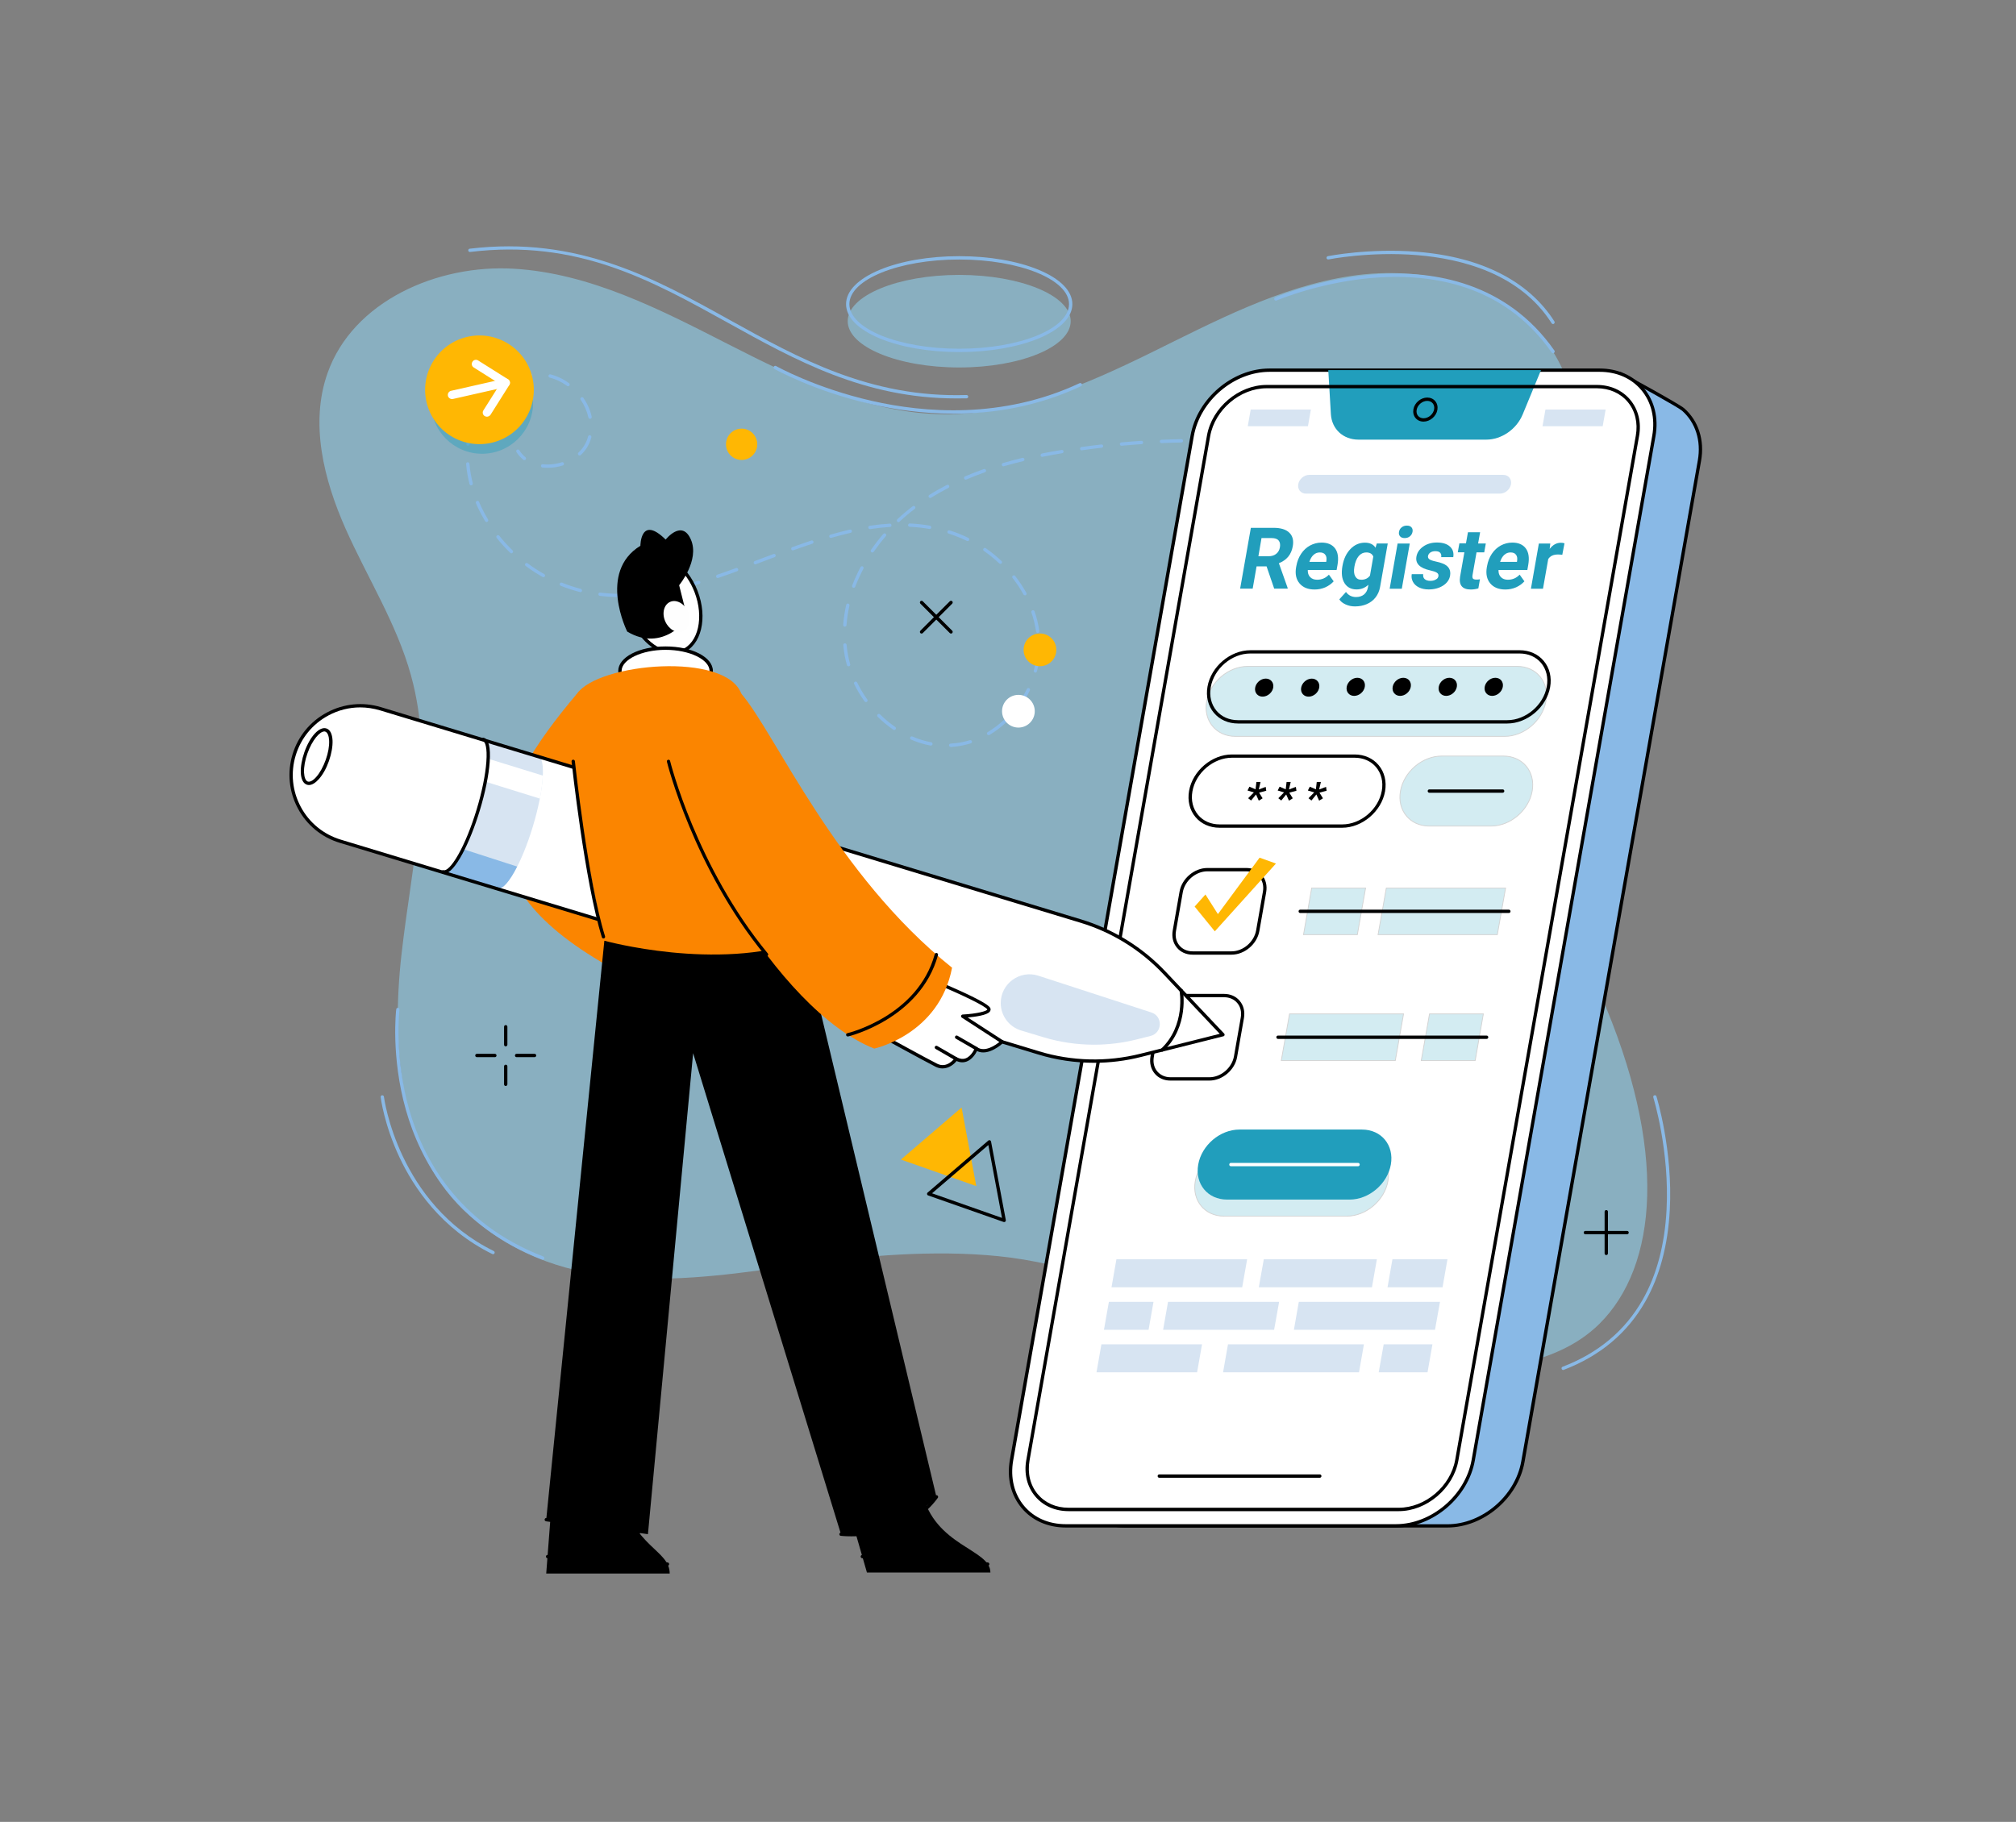 <?xml version="1.0" encoding="utf-8"?>
<!-- Generator: Adobe Illustrator 27.0.0, SVG Export Plug-In . SVG Version: 6.00 Build 0)  -->
<svg version="1.1" id="_x3C_Layer_x3E_" xmlns="http://www.w3.org/2000/svg" xmlns:xlink="http://www.w3.org/1999/xlink" x="0px"
	 y="0px" viewBox="0 0 2538.9 2295" style="enable-background:new 0 0 2538.9 2295;" xml:space="preserve">
<rect x="0" y="0" width="2538.9" height="2295" fill="#808080" stroke="none"/>
<style type="text/css">
	.st0{opacity:0.63;}
	.st1{fill:#8ECAE6;}
	.st2{fill:#89B9E6;}
	.st3{fill:#FFB703;}
	.st4{fill:#FFFFFF;}
	.st5{fill:#D7E4F2;}
	.st6{opacity:0.39;}
	.st7{fill:#219EBC;stroke:#262424;stroke-miterlimit:10;}
	.st8{fill:#219EBC;}
	.st9{fill:#FB8500;}
	.st10{opacity:0.4;}
	.st11{opacity:0.2;}
	.st12{fill:#FEFEFE;}
	.st13{fill:#023047;}
	.st14{fill:#4666C8;}
</style>
<g>
	<g class="st0">
		<g>
			<path class="st1" d="M2015.1,1251.4c86.3,197.3,72.2,343.7-0.8,416.2c-58.6,58.1-157.9,61.9-235.4,59.2
				c-94.3-3.2-184.4-37.5-271.2-71.5c-80.8-31.7-163.4-64.1-250.4-72.9c-80.4-8.1-167.9-0.8-247.8,10.5
				c-145.1,20.6-298,44.7-418.6-62c-88.4-78.2-98.5-212-85.2-329.3c13.3-117.2,43.3-237.4,11.8-351.1c-18-65-54.9-122.9-82.3-184.5
				C407.9,604.4,390,533.6,412.5,470c32-90.7,138.5-137.2,234.5-131.5c96,5.6,184.5,51.4,270.1,95.1s175.7,87.4,271.9,88.2
				c90.9,0.8,177.5-36.8,259.1-76.8c81.6-40.1,163.6-84,253.5-97.4c89.9-13.5,191.7,10.2,245.9,83.2
				c45.7,61.6,49.1,145.3,35.4,220.8c-13.6,75.5-42.2,147.8-54.1,223.5C1908.4,1005.3,1962.3,1130.6,2015.1,1251.4z"/>
		</g>
		<g>
			<ellipse class="st1" cx="1208" cy="404.6" rx="140.4" ry="58.3"/>
		</g>
	</g>
	<g>
		<g>
			<path class="st2" d="M1197.3,940.9c-1.1,0-2-0.9-2.1-2c-0.1-1.2,0.8-2.1,2-2.2c2.3-0.1,4.7-0.3,7-0.6c5.8-0.7,11.6-2,17.2-3.7
				c1.1-0.3,2.3,0.3,2.6,1.4c0.3,1.1-0.3,2.3-1.4,2.6c-5.9,1.8-11.9,3.1-17.9,3.9c-2.4,0.3-4.9,0.5-7.3,0.7
				C1197.4,940.9,1197.4,940.9,1197.3,940.9z M1172.3,939.2c-0.1,0-0.3,0-0.4,0c-8.2-1.5-16.5-4.1-24.5-7.5
				c-1.1-0.5-1.6-1.7-1.1-2.8c0.5-1.1,1.7-1.6,2.8-1.1c7.7,3.3,15.7,5.8,23.6,7.2c1.1,0.2,1.9,1.3,1.7,2.5
				C1174.1,938.5,1173.3,939.2,1172.3,939.2z M1245,926.1c-0.7,0-1.4-0.4-1.8-1c-0.6-1-0.3-2.3,0.7-2.9c7-4.1,13.6-9.1,19.8-14.8
				c0.9-0.8,2.2-0.7,3,0.1c0.8,0.9,0.7,2.2-0.1,3c-6.4,5.9-13.3,11-20.5,15.3C1245.8,926,1245.4,926.1,1245,926.1z M1126.2,919.6
				c-0.4,0-0.8-0.1-1.2-0.4c-6.9-4.8-13.5-10.2-19.7-16.3c-0.8-0.8-0.8-2.1,0-3c0.8-0.8,2.1-0.8,3,0c6,5.9,12.4,11.2,19.1,15.8
				c1,0.7,1.2,2,0.5,2.9C1127.5,919.3,1126.9,919.6,1126.2,919.6z M1282,892.4c-0.4,0-0.9-0.1-1.2-0.4c-0.9-0.7-1.1-2-0.4-2.9
				c4.9-6.6,9.2-13.8,12.8-21.2c0.5-1,1.8-1.5,2.8-1c1,0.5,1.5,1.8,1,2.8c-3.7,7.7-8.2,15-13.2,21.9
				C1283.3,892.1,1282.7,892.4,1282,892.4z M1090.5,884.4c-0.7,0-1.3-0.3-1.7-0.9c-5-6.9-9.4-14.3-13.1-21.9c-0.5-1-0.1-2.3,1-2.8
				c1-0.5,2.3-0.1,2.8,1c3.6,7.4,7.9,14.6,12.7,21.3c0.7,0.9,0.5,2.3-0.5,2.9C1091.4,884.3,1090.9,884.4,1090.5,884.4z
				 M1303.9,847.3c-0.2,0-0.4,0-0.5-0.1c-1.1-0.3-1.8-1.5-1.5-2.6c2.2-8.1,3.5-16.3,4-24.4c0.1-1.2,1.1-2.1,2.2-2
				c1.2,0.1,2,1.1,2,2.2c-0.5,8.4-1.9,16.9-4.2,25.2C1305.6,846.7,1304.8,847.3,1303.9,847.3z M1068.6,839.3c-0.9,0-1.8-0.6-2-1.5
				c-2.2-7.6-3.6-15.4-4.4-23.1c-0.1-0.7-0.1-1.4-0.2-2c-0.1-1.2,0.8-2.2,1.9-2.3c1.2-0.1,2.2,0.8,2.3,1.9c0.1,0.7,0.1,1.3,0.2,2
				c0.7,7.4,2.2,15,4.3,22.4c0.3,1.1-0.3,2.3-1.4,2.6C1069,839.3,1068.8,839.3,1068.6,839.3z M1306.9,797.4c-1,0-1.9-0.8-2.1-1.8
				c-1.2-8.1-3.1-16.2-5.9-24.1c-0.4-1.1,0.2-2.3,1.3-2.7c1.1-0.4,2.3,0.2,2.7,1.3c2.8,8.1,4.8,16.5,6,24.8c0.2,1.1-0.6,2.2-1.8,2.4
				C1307.1,797.3,1307,797.4,1306.9,797.4z M1064,789.4c-0.1,0-0.1,0-0.2,0c-1.2-0.1-2-1.1-1.9-2.3c0.6-8.3,1.9-16.8,3.8-25.2
				c0.3-1.1,1.4-1.8,2.5-1.6c1.1,0.3,1.8,1.4,1.6,2.5c-1.9,8.2-3.1,16.4-3.7,24.6C1066,788.5,1065.1,789.4,1064,789.4z M780.8,752.2
				C780.8,752.2,780.8,752.2,780.8,752.2c-8.6-0.1-17.2-0.6-25.4-1.6c-1.2-0.1-2-1.2-1.8-2.3c0.1-1.2,1.2-2,2.3-1.8
				c8.1,1,16.4,1.5,24.9,1.6c1.2,0,2.1,1,2.1,2.1C782.9,751.2,782,752.2,780.8,752.2z M806,751.1c-1.1,0-2-0.8-2.1-1.9
				c-0.1-1.2,0.7-2.2,1.9-2.3c8-0.7,16.3-1.9,24.8-3.4c1.2-0.2,2.2,0.6,2.4,1.7c0.2,1.1-0.6,2.2-1.7,2.4c-8.6,1.5-17,2.7-25.1,3.4
				C806.1,751.1,806,751.1,806,751.1z M1290.7,749.9c-0.7,0-1.5-0.4-1.8-1.1c-3.9-7.2-8.5-14.1-13.7-20.7c-0.7-0.9-0.6-2.2,0.4-2.9
				c0.9-0.7,2.2-0.6,2.9,0.4c5.3,6.8,10,13.9,14.1,21.3c0.6,1,0.2,2.3-0.8,2.9C1291.4,749.8,1291,749.9,1290.7,749.9z M730.9,745.9
				c-0.2,0-0.3,0-0.5-0.1c-8.2-2.1-16.3-4.7-24.2-7.9c-1.1-0.4-1.6-1.7-1.2-2.7c0.4-1.1,1.7-1.6,2.7-1.2c7.7,3.1,15.7,5.7,23.7,7.8
				c1.1,0.3,1.8,1.4,1.5,2.6C732.7,745.3,731.9,745.9,730.9,745.9z M855.6,742.4c-0.9,0-1.8-0.6-2-1.6c-0.3-1.1,0.4-2.3,1.5-2.5
				c7.8-1.9,15.7-4.1,24.2-6.6c1.1-0.3,2.3,0.3,2.6,1.4c0.3,1.1-0.3,2.3-1.4,2.6c-8.6,2.6-16.6,4.8-24.4,6.7
				C855.9,742.4,855.7,742.4,855.6,742.4z M1075.1,740.4c-0.2,0-0.5,0-0.7-0.1c-1.1-0.4-1.6-1.6-1.2-2.7c3-7.8,6.5-15.6,10.5-23.2
				c0.5-1,1.8-1.4,2.8-0.9c1,0.5,1.4,1.8,0.9,2.8c-3.9,7.4-7.4,15.1-10.3,22.7C1076.8,739.9,1076,740.4,1075.1,740.4z M903.9,728.1
				c-0.9,0-1.7-0.6-2-1.4c-0.4-1.1,0.2-2.3,1.3-2.7c7.3-2.5,15-5.2,23.7-8.4c1.1-0.4,2.3,0.2,2.7,1.3c0.4,1.1-0.2,2.3-1.3,2.7
				c-8.7,3.2-16.5,5.9-23.8,8.4C904.3,728.1,904.1,728.1,903.9,728.1z M684.3,727.1c-0.4,0-0.7-0.1-1-0.3
				c-7.3-4.2-14.5-8.8-21.3-13.9c-0.9-0.7-1.1-2-0.4-2.9c0.7-0.9,2-1.1,2.9-0.4c6.6,5,13.7,9.6,20.9,13.6c1,0.6,1.4,1.9,0.8,2.9
				C685.8,726.7,685.1,727.1,684.3,727.1z M951.3,710.9c-0.8,0-1.6-0.5-2-1.4c-0.4-1.1,0.1-2.3,1.2-2.7l9.2-3.5
				c4.8-1.8,9.6-3.6,14.4-5.4c1.1-0.4,2.3,0.1,2.7,1.2c0.4,1.1-0.1,2.3-1.2,2.7c-4.8,1.8-9.6,3.6-14.4,5.4l-9.2,3.5
				C951.8,710.9,951.5,710.9,951.3,710.9z M1259.8,710.3c-0.5,0-1-0.2-1.4-0.6c-6-5.7-12.5-11-19.3-15.7c-1-0.7-1.2-2-0.5-2.9
				c0.7-1,2-1.2,2.9-0.5c7,4.9,13.6,10.3,19.8,16.1c0.8,0.8,0.9,2.1,0.1,3C1261,710.1,1260.4,710.3,1259.8,710.3z M644.1,697
				c-0.5,0-1.1-0.2-1.5-0.6c-6.1-5.9-11.9-12.3-17.1-18.8c-0.7-0.9-0.6-2.2,0.3-3c0.9-0.7,2.2-0.6,3,0.3
				c5.1,6.5,10.8,12.7,16.7,18.4c0.8,0.8,0.9,2.1,0,3C645.2,696.8,644.6,697,644.1,697z M1098.6,696c-0.4,0-0.8-0.1-1.2-0.4
				c-1-0.7-1.2-2-0.5-2.9c4.8-6.9,10-13.7,15.5-20.1c0.8-0.9,2.1-1,3-0.2c0.9,0.8,1,2.1,0.2,3c-5.5,6.3-10.6,13-15.3,19.7
				C1099.9,695.6,1099.3,696,1098.6,696z M998.5,693.3c-0.9,0-1.7-0.5-2-1.4c-0.4-1.1,0.2-2.3,1.3-2.7c8.7-3.1,16.5-5.8,23.9-8.3
				c1.1-0.4,2.3,0.2,2.7,1.3c0.4,1.1-0.2,2.3-1.3,2.7c-7.3,2.4-15.1,5.1-23.8,8.2C999,693.3,998.8,693.3,998.5,693.3z M1218.6,681.6
				c-0.3,0-0.6-0.1-0.9-0.2c-6.8-3.4-13.9-6.2-21-8.6c-0.7-0.2-1.4-0.5-2.1-0.7c-1.1-0.3-1.7-1.5-1.4-2.6c0.3-1.1,1.5-1.7,2.6-1.4
				c0.7,0.2,1.4,0.5,2.2,0.7c7.3,2.4,14.5,5.3,21.5,8.8c1,0.5,1.5,1.8,1,2.8C1220.2,681.2,1219.4,681.6,1218.6,681.6z M1046.4,677.6
				c-0.9,0-1.8-0.6-2-1.5c-0.3-1.1,0.3-2.3,1.4-2.6c8.5-2.4,16.7-4.6,24.5-6.4c1.1-0.3,2.3,0.4,2.5,1.6c0.3,1.1-0.4,2.3-1.6,2.5
				c-7.7,1.8-15.9,3.9-24.3,6.3C1046.8,677.6,1046.6,677.6,1046.4,677.6z M1095.6,666.5c-1,0-1.9-0.7-2.1-1.8
				c-0.2-1.1,0.6-2.2,1.8-2.4c8.6-1.3,17.1-2.2,25.2-2.7c1.2-0.1,2.2,0.8,2.2,2c0.1,1.2-0.8,2.2-2,2.2c-8,0.5-16.3,1.4-24.8,2.7
				C1095.8,666.5,1095.7,666.5,1095.6,666.5z M1170.8,666.3c-0.1,0-0.2,0-0.4,0c-8-1.4-16.4-2.3-24.8-2.7c-1.2-0.1-2.1-1-2-2.2
				c0.1-1.2,1-2,2.2-2c8.6,0.4,17.1,1.3,25.3,2.8c1.1,0.2,1.9,1.3,1.7,2.4C1172.7,665.6,1171.8,666.3,1170.8,666.3z M1131.5,657.8
				c-0.6,0-1.1-0.2-1.5-0.7c-0.8-0.8-0.8-2.2,0.1-3c6.2-5.8,12.7-11.3,19.4-16.4c0.9-0.7,2.2-0.5,2.9,0.4c0.7,0.9,0.5,2.2-0.4,2.9
				c-6.6,5-13,10.4-19.1,16.1C1132.5,657.7,1132,657.8,1131.5,657.8z M612.8,657.6c-0.7,0-1.4-0.4-1.8-1c-3.2-5.4-6.2-11-8.9-16.6
				c-0.9-2-1.8-4-2.7-6.1c-0.5-1.1,0-2.3,1.1-2.8c1.1-0.5,2.3,0,2.8,1.1c0.8,2,1.7,4,2.6,5.9c2.6,5.5,5.5,11,8.7,16.2
				c0.6,1,0.3,2.3-0.7,2.9C613.6,657.5,613.2,657.6,612.8,657.6z M1171.5,627.3c-0.7,0-1.4-0.4-1.8-1c-0.6-1-0.3-2.3,0.7-2.9
				c7-4.4,14.5-8.6,22.1-12.5c1-0.5,2.3-0.1,2.8,0.9c0.5,1,0.1,2.3-0.9,2.8c-7.5,3.9-14.8,8-21.8,12.3
				C1172.2,627.2,1171.8,627.3,1171.5,627.3z M593.3,611.4c-0.9,0-1.8-0.6-2-1.6c-2.1-8.4-3.6-16.9-4.3-25.2
				c-0.1-1.2,0.8-2.2,1.9-2.3c1.1-0.1,2.2,0.8,2.3,1.9c0.7,8.1,2.1,16.3,4.2,24.5c0.3,1.1-0.4,2.3-1.5,2.6
				C593.7,611.3,593.5,611.4,593.3,611.4z M1216.2,604.2c-0.8,0-1.6-0.5-1.9-1.3c-0.5-1.1,0-2.3,1.1-2.8c7.5-3.2,15.5-6.3,23.6-9.2
				c1.1-0.4,2.3,0.2,2.7,1.3c0.4,1.1-0.2,2.3-1.3,2.7c-8,2.8-15.9,5.9-23.4,9.1C1216.7,604.2,1216.5,604.2,1216.2,604.2z
				 M689.7,589.3c-2.2,0-4.4-0.1-6.6-0.4c-1.2-0.1-2-1.2-1.8-2.3c0.1-1.2,1.2-2,2.3-1.8c7.8,0.9,16.1,0,24-2.5
				c1.1-0.4,2.3,0.3,2.6,1.4c0.4,1.1-0.3,2.3-1.4,2.6C702.6,588.3,696.2,589.3,689.7,589.3z M1263.7,587.4c-0.9,0-1.7-0.6-2-1.5
				c-0.3-1.1,0.3-2.3,1.4-2.6c7.8-2.3,16.1-4.5,24.5-6.5c1.1-0.3,2.3,0.4,2.5,1.6c0.3,1.1-0.4,2.3-1.6,2.5c-8.3,2-16.5,4.2-24.3,6.4
				C1264.1,587.4,1263.9,587.4,1263.7,587.4z M660.3,579.6c-0.5,0-0.9-0.2-1.3-0.5c-3.4-2.8-6.3-6-8.6-9.7c-0.6-1-0.3-2.3,0.7-2.9
				c1-0.6,2.3-0.3,2.9,0.7c2.1,3.3,4.7,6.3,7.7,8.7c0.9,0.7,1,2.1,0.3,3C661.5,579.4,660.9,579.6,660.3,579.6z M1312.6,575.5
				c-1,0-1.9-0.7-2.1-1.7c-0.2-1.1,0.5-2.2,1.6-2.5c7.9-1.6,16.3-3.1,24.9-4.5c1.2-0.2,2.2,0.6,2.4,1.7c0.2,1.1-0.6,2.2-1.7,2.4
				c-8.5,1.4-16.8,2.9-24.7,4.5C1312.9,575.5,1312.8,575.5,1312.6,575.5z M729.9,573.8c-0.6,0-1.1-0.2-1.5-0.7
				c-0.8-0.8-0.8-2.2,0.1-3c5.3-5,9-10.8,11.2-17.2c0.3-1,0.7-2.1,0.9-3.1c0.3-1.1,1.4-1.8,2.6-1.5c1.1,0.3,1.8,1.4,1.5,2.6
				c-0.3,1.1-0.6,2.3-1,3.4c-2.4,7.1-6.5,13.5-12.3,18.9C730.9,573.6,730.4,573.8,729.9,573.8z M1688.6,572.9c-0.1,0-0.2,0-0.4,0
				c-8.2-1.4-16.6-2.8-24.8-4c-1.1-0.2-1.9-1.2-1.8-2.4c0.2-1.1,1.2-2,2.4-1.8c8.3,1.2,16.7,2.6,24.9,4c1.1,0.2,1.9,1.3,1.7,2.4
				C1690.5,572.1,1689.6,572.9,1688.6,572.9z M1362.3,567.3c-1,0-1.9-0.8-2.1-1.8c-0.2-1.1,0.6-2.2,1.8-2.4c8.3-1.2,16.7-2.2,25-3.2
				c1.2-0.1,2.2,0.7,2.3,1.8c0.1,1.2-0.7,2.2-1.8,2.3c-8.3,0.9-16.7,2-24.9,3.2C1362.5,567.3,1362.4,567.3,1362.3,567.3z
				 M1638.7,565.4c-0.1,0-0.2,0-0.3,0c-8.3-1-16.7-2-25-2.8c-1.2-0.1-2-1.1-1.9-2.3c0.1-1.2,1.1-2,2.3-1.9
				c8.4,0.8,16.8,1.8,25.1,2.8c1.2,0.1,2,1.2,1.8,2.3C1640.7,564.6,1639.8,565.4,1638.7,565.4z M1412.4,561.5c-1.1,0-2-0.8-2.1-1.9
				c-0.1-1.2,0.7-2.2,1.9-2.3c8.3-0.8,16.8-1.4,25.2-2c1.1-0.1,2.2,0.8,2.2,2c0.1,1.2-0.8,2.2-2,2.2c-8.3,0.6-16.8,1.2-25.1,2
				C1412.5,561.5,1412.5,561.5,1412.4,561.5z M589.4,561.4c-0.1,0-0.2,0-0.2,0c-1.2-0.1-2-1.2-1.9-2.3c1-8.7,2.8-17.1,5.6-25
				c0.4-1.1,1.6-1.7,2.7-1.3c1.1,0.4,1.7,1.6,1.3,2.7c-2.6,7.6-4.5,15.7-5.4,24.1C591.4,560.6,590.4,561.4,589.4,561.4z
				 M1588.6,560.3c-0.1,0-0.1,0-0.2,0c-8.3-0.6-16.8-1.2-25.1-1.6c-1.2-0.1-2-1.1-2-2.2c0.1-1.2,1.1-2.1,2.2-2
				c8.4,0.4,16.8,1,25.2,1.6c1.2,0.1,2,1.1,1.9,2.3C1590.6,559.5,1589.7,560.3,1588.6,560.3z M1462.7,558.2c-1.1,0-2-0.9-2.1-2
				c0-1.2,0.8-2.1,2-2.2c8.4-0.4,16.8-0.6,25.2-0.8c1.2,0,2.1,0.9,2.1,2.1c0,1.2-0.9,2.1-2.1,2.1
				C1479.6,557.5,1471.1,557.8,1462.7,558.2C1462.8,558.2,1462.7,558.2,1462.7,558.2z M1538.3,557.7
				C1538.3,557.7,1538.2,557.7,1538.3,557.7c-8.4-0.2-16.8-0.4-25.2-0.4c-1.2,0-2.1-1-2.1-2.1c0-1.2,0.9-2.1,2.1-2.1c0,0,0,0,0,0
				c8.4,0,16.9,0.2,25.2,0.4c1.2,0,2.1,1,2,2.2C1540.3,556.8,1539.4,557.7,1538.3,557.7z M743,527.5c-1,0-1.8-0.7-2-1.7
				c-1.7-7.6-5-15.3-9.7-22.2c-0.7-1-0.4-2.3,0.6-2.9c1-0.7,2.3-0.4,2.9,0.6c5.1,7.5,8.6,15.4,10.4,23.7c0.2,1.1-0.5,2.3-1.6,2.5
				C743.3,527.5,743.1,527.5,743,527.5z M606.1,514.4c-0.4,0-0.8-0.1-1.2-0.4c-1-0.7-1.2-2-0.6-2.9c4.8-7.1,10.6-13.6,17-19.2
				c0.9-0.8,2.2-0.7,3,0.2c0.8,0.9,0.7,2.2-0.2,3c-6.2,5.4-11.7,11.6-16.3,18.4C607.4,514,606.8,514.4,606.1,514.4z M715.4,486.5
				c-0.4,0-0.9-0.1-1.2-0.4c-6.8-5-14.2-8.5-21.9-10.4c-1.1-0.3-1.8-1.4-1.5-2.6c0.3-1.1,1.4-1.8,2.5-1.5
				c8.2,2.1,16.1,5.8,23.3,11.1c0.9,0.7,1.1,2,0.5,2.9C716.7,486.2,716.1,486.5,715.4,486.5z M643.8,481.7c-0.8,0-1.5-0.4-1.9-1.2
				c-0.5-1-0.1-2.3,1-2.8c8-3.8,16.3-6.3,24.7-7.4c1.1-0.2,2.2,0.7,2.4,1.8c0.1,1.1-0.7,2.2-1.8,2.4c-7.9,1-15.8,3.4-23.4,7
				C644.4,481.7,644.1,481.7,643.8,481.7z"/>
		</g>
		<g>
			<path class="st4" d="M2039.2,1052c-0.3,0-0.5-0.1-0.8-0.2c-14-5.9-21.9-20.4-19.3-35.3l20.6-118.2c0.2-1.1,1.3-1.9,2.4-1.7
				c1.1,0.2,1.9,1.3,1.7,2.4l-20.6,118.2c-2.3,13,4.7,25.6,16.8,30.7c1.1,0.4,1.6,1.7,1.1,2.7
				C2040.8,1051.5,2040.1,1052,2039.2,1052z"/>
		</g>
		<g>
			<path class="st4" d="M2049.5,855.8c-0.1,0-0.2,0-0.4,0c-1.1-0.2-1.9-1.3-1.7-2.4l22.4-128.7c0.2-1.1,1.3-1.9,2.4-1.7
				c1.1,0.2,1.9,1.3,1.7,2.4l-22.4,128.7C2051.4,855.1,2050.5,855.8,2049.5,855.8z"/>
		</g>
		<g>
			<g>
				<path d="M636.9,1318.1c-1.2,0-2.1-0.9-2.1-2.1v-22.6c0-1.2,0.9-2.1,2.1-2.1c1.2,0,2.1,0.9,2.1,2.1v22.6
					C639,1317.1,638,1318.1,636.9,1318.1z"/>
			</g>
			<g>
				<path d="M636.9,1368c-1.2,0-2.1-0.9-2.1-2.1v-22.6c0-1.2,0.9-2.1,2.1-2.1c1.2,0,2.1,0.9,2.1,2.1v22.6
					C639,1367,638,1368,636.9,1368z"/>
			</g>
			<g>
				<path d="M673.2,1331.7h-22.6c-1.2,0-2.1-0.9-2.1-2.1c0-1.2,0.9-2.1,2.1-2.1h22.6c1.2,0,2.1,0.9,2.1,2.1
					C675.3,1330.8,674.3,1331.7,673.2,1331.7z"/>
			</g>
			<g>
				<path d="M623.2,1331.7h-22.6c-1.2,0-2.1-0.9-2.1-2.1c0-1.2,0.9-2.1,2.1-2.1h22.6c1.2,0,2.1,0.9,2.1,2.1
					C625.3,1330.8,624.4,1331.7,623.2,1331.7z"/>
			</g>
		</g>
		<g>
			
				<ellipse transform="matrix(0.987 -0.163 0.163 0.987 -78.682 159.608)" class="st3" cx="933.6" cy="559.5" rx="19.7" ry="19.7"/>
		</g>
		<g>
			<path class="st2" d="M683.6,1586.8c-0.3,0-0.5,0-0.8-0.1c-109.7-42.3-153.8-125.8-171.6-188.4c-19.2-67.7-12.3-126.3-12.2-126.9
				c0.1-1.2,1.2-2,2.3-1.8c1.2,0.1,2,1.2,1.8,2.3c-0.1,0.6-6.8,58.4,12.1,125.4c17.5,61.6,61,143.8,169,185.5
				c1.1,0.4,1.6,1.6,1.2,2.7C685.2,1586.3,684.4,1586.8,683.6,1586.8z"/>
		</g>
		<g>
			<path class="st2" d="M620.9,1579.9c-0.3,0-0.6-0.1-0.9-0.2c-64.2-31.7-99-83.7-116.9-121.8c-19.4-41.2-23.7-75.5-23.7-75.9
				c-0.1-1.2,0.7-2.2,1.8-2.3c1.2-0.1,2.2,0.7,2.3,1.8c0.2,1.3,17.5,134.9,138.3,194.4c1,0.5,1.5,1.8,1,2.8
				C622.4,1579.5,621.7,1579.9,620.9,1579.9z"/>
		</g>
		<g>
			<path class="st2" d="M1200.8,521.1c-39.1,0-74.6-5.3-103.8-12c-71.9-16.4-121.2-44.1-121.7-44.3c-1-0.6-1.4-1.9-0.8-2.9
				c0.6-1,1.9-1.4,2.9-0.8c0.5,0.3,49.4,27.7,120.7,43.9c65.7,15,164.4,23.2,261.5-22.3c1.1-0.5,2.3,0,2.8,1c0.5,1.1,0,2.3-1,2.8
				C1306.3,512.3,1250.7,521.1,1200.8,521.1z"/>
		</g>
		<g>
			<path class="st2" d="M1204.3,501.9c-115.9,0-202.9-48.3-287.2-95.1c-97.9-54.3-190.3-105.7-325.1-89.4c-1.1,0.1-2.2-0.7-2.3-1.8
				c-0.1-1.2,0.7-2.2,1.8-2.3c136.2-16.4,233.5,37.6,327.7,89.9c86.9,48.2,176.7,98.1,298,94.4c1.1-0.1,2.1,0.9,2.2,2
				c0,1.2-0.9,2.1-2,2.2C1212.9,501.8,1208.5,501.9,1204.3,501.9z"/>
		</g>
		<g>
			<path class="st2" d="M1208,443.5c-37.8,0-73.3-6.1-100.1-17.2c-27.4-11.4-42.4-26.7-42.4-43.2c0-16.5,15.1-31.8,42.4-43.2
				c26.8-11.1,62.3-17.2,100.1-17.2c37.8,0,73.3,6.1,100.1,17.2c27.4,11.4,42.4,26.7,42.4,43.2c0,16.5-15.1,31.8-42.4,43.2
				C1281.3,437.3,1245.8,443.5,1208,443.5z M1208,326.9c-76.3,0-138.3,25.2-138.3,56.2c0,31,62,56.2,138.3,56.2
				s138.3-25.2,138.3-56.2C1346.3,352.1,1284.3,326.9,1208,326.9z"/>
		</g>
		<g>
			<g class="st10">
				
					<ellipse transform="matrix(4.216907e-03 -1 1 4.216907e-03 97.224 1112.15)" class="st8" cx="607" cy="507.3" rx="64.3" ry="64.3"/>
			</g>
			<g>
				<g>
					
						<ellipse transform="matrix(0.948 -0.32 0.32 0.948 -125.316 218.654)" class="st3" cx="603.4" cy="491" rx="68.4" ry="68.4"/>
				</g>
			</g>
			<g>
				<g>
					<path class="st4" d="M613.2,524.9c-1,0-1.9-0.3-2.8-0.8c-2.5-1.5-3.2-4.8-1.6-7.2l20.9-33.1l-33.1-20.9
						c-2.5-1.5-3.2-4.8-1.6-7.2c1.5-2.5,4.8-3.2,7.2-1.6l37.6,23.7c2.5,1.5,3.2,4.8,1.6,7.2l-23.7,37.6
						C616.6,524,614.9,524.9,613.2,524.9z"/>
				</g>
				<g>
					<path class="st4" d="M569.2,502.7c-2.4,0-4.6-1.7-5.1-4.1c-0.6-2.8,1.1-5.6,4-6.3l67.6-15.3c2.8-0.6,5.6,1.1,6.3,4
						c0.6,2.8-1.1,5.6-4,6.3l-67.6,15.3C570,502.6,569.6,502.7,569.2,502.7z"/>
				</g>
			</g>
		</g>
		<g>
			
				<ellipse transform="matrix(0.994 -0.109 0.109 0.994 -90.09 145.311)" class="st4" cx="1282.7" cy="895.8" rx="20.6" ry="20.6"/>
		</g>
		<g>
			<path class="st3" d="M1330.3,818.6c0-11.4-9.2-20.6-20.6-20.6s-20.6,9.2-20.6,20.6c0,11.4,9.2,20.6,20.6,20.6
				S1330.3,830,1330.3,818.6z"/>
		</g>
		<g>
			<path class="st2" d="M1968.7,1725.8c-0.8,0-1.6-0.5-2-1.4c-0.4-1.1,0.1-2.3,1.2-2.7c44.8-17.1,78.7-45.5,100.8-84.4
				c17.7-31.2,27.8-69.3,30.1-113.1c4-74.8-16.5-141.2-16.7-141.9c-0.3-1.1,0.3-2.3,1.4-2.6c1.1-0.3,2.3,0.3,2.6,1.4
				c0.2,0.7,20.9,67.8,16.8,143.3c-2.4,44.5-12.7,83.1-30.7,114.9c-22.5,39.8-57.1,68.8-102.9,86.3
				C1969.2,1725.7,1968.9,1725.8,1968.7,1725.8z"/>
		</g>
		<g>
			<polygon class="st3" points="1229.5,1494.1 1134.6,1460.7 1211,1395.1 			"/>
		</g>
		<g>
			<path d="M1264.6,1539.4c-0.2,0-0.5,0-0.7-0.1l-95-33.4c-0.7-0.2-1.2-0.9-1.4-1.6c-0.1-0.7,0.1-1.5,0.7-2l76.4-65.5
				c0.6-0.5,1.4-0.6,2.1-0.4c0.7,0.2,1.2,0.9,1.4,1.6l18.6,98.9c0.1,0.7-0.1,1.5-0.7,2C1265.6,1539.3,1265.1,1539.4,1264.6,1539.4z
				 M1173.8,1503.2l88.1,31l-17.2-91.8L1173.8,1503.2z"/>
		</g>
		<g>
			<g>
				<path d="M1197.7,798.1c-0.5,0-1.1-0.2-1.5-0.6l-37.1-37.1c-0.8-0.8-0.8-2.1,0-3c0.8-0.8,2.1-0.8,3,0l37.1,37.1
					c0.8,0.8,0.8,2.1,0,3C1198.7,797.9,1198.2,798.1,1197.7,798.1z"/>
			</g>
			<g>
				<path d="M1160.6,798.1c-0.5,0-1.1-0.2-1.5-0.6c-0.8-0.8-0.8-2.1,0-3l37.1-37.1c0.8-0.8,2.1-0.8,3,0c0.8,0.8,0.8,2.1,0,3
					l-37.1,37.1C1161.7,797.9,1161.1,798.1,1160.6,798.1z"/>
			</g>
		</g>
		<g>
			<g>
				<path d="M2022.9,1581c-1.2,0-2.1-0.9-2.1-2.1v-52.5c0-1.2,0.9-2.1,2.1-2.1c1.2,0,2.1,0.9,2.1,2.1v52.5
					C2025,1580.1,2024,1581,2022.9,1581z"/>
			</g>
			<g>
				<path d="M2049.1,1554.8h-52.5c-1.2,0-2.1-0.9-2.1-2.1c0-1.2,0.9-2.1,2.1-2.1h52.5c1.2,0,2.1,0.9,2.1,2.1
					C2051.2,1553.9,2050.2,1554.8,2049.1,1554.8z"/>
			</g>
		</g>
		<g>
			<path class="st2" d="M1955.9,445c-0.7,0-1.3-0.3-1.7-0.9c-26.3-37.6-60.8-64.5-102.6-79.8c-33.5-12.3-71.7-17.3-113.6-14.9
				c-71.5,4.1-129.7,28.9-130.3,29.1c-1.1,0.5-2.3,0-2.8-1.1c-0.5-1.1,0-2.3,1.1-2.8c0.6-0.3,59.4-25.2,131.6-29.5
				c66.9-3.9,159.3,9.7,220,96.5c0.7,1,0.4,2.3-0.5,2.9C1956.7,444.9,1956.3,445,1955.9,445z"/>
		</g>
		<g>
			<path class="st2" d="M1955.9,408.2c-0.7,0-1.4-0.3-1.8-1c-39.9-62.8-114-81.3-169.2-85.8c-60-4.9-111.3,5.3-111.8,5.4
				c-1.1,0.2-2.2-0.5-2.5-1.6c-0.2-1.1,0.5-2.2,1.6-2.5c0.5-0.1,52.2-10.4,112.9-5.5c80.5,6.5,140.2,36.9,172.5,87.7
				c0.6,1,0.3,2.3-0.6,2.9C1956.7,408.1,1956.3,408.2,1955.9,408.2z"/>
		</g>
	</g>
	<g>
		<g>
			<path class="st2" d="M2119.9,515.9L2119.9,515.9L2119.9,515.9c-6.5-5.7-79.3-45.3-79.3-45.3l-21,28.6h-352.4
				c-44.7,0-87.3,36.2-95.2,80.9l-222.4,1261.1c-7.9,44.7,22,80.9,66.6,80.9h406.5c44.7,0,87.3-36.2,95.2-80.9l222.4-1261.1
				C2144.9,554,2136.6,530.7,2119.9,515.9z"/>
			<path d="M1822.8,1924.2h-406.5c-22,0-41.3-8.5-54.3-24c-13.3-15.8-18.4-36.9-14.4-59.4L1570,579.8c8-45.6,51.6-82.6,97.2-82.6
				h351.3l20.4-27.7c0.6-0.8,1.8-1.1,2.7-0.6c3,1.6,73.1,39.7,79.6,45.5l0,0c0,0,0,0,0,0c18,16,25.7,40.1,21.1,66.2L1920,1841.6
				C1912,1887.2,1868.4,1924.2,1822.8,1924.2z M1667.2,501.4c-43.6,0-85.4,35.5-93.1,79.2l-222.4,1261.1
				c-3.7,21.2,1.1,41.1,13.5,55.9c12.2,14.5,30.3,22.5,51,22.5h406.5c43.6,0,85.4-35.5,93.1-79.2l222.4-1261.1
				c4.3-24.6-2.9-47.3-19.7-62.3c0,0,0,0,0,0l0,0c-5-4.4-56-32.5-77.2-44.1l-20,27.1c-0.4,0.5-1,0.9-1.7,0.9H1667.2z"/>
		</g>
		<g>
			<path class="st4" d="M1758,1922.1h-415.9c-45.7,0-76.2-37.1-68.2-82.8l227.5-1290.3c8.1-45.7,51.7-82.8,97.4-82.8h415.9
				c45.7,0,76.2,37.1,68.2,82.8l-227.5,1290.3C1847.3,1885.1,1803.7,1922.1,1758,1922.1z"/>
			<path d="M1758,1924.2h-415.9c-22.5,0-42.2-8.7-55.5-24.5c-13.6-16.2-18.8-37.7-14.8-60.7l227.5-1290.3
				c8.2-46.6,52.8-84.5,99.4-84.5h415.9c22.5,0,42.2,8.7,55.5,24.5c13.6,16.2,18.8,37.7,14.8,60.7l-227.5,1290.3
				C1849.2,1886.3,1804.6,1924.2,1758,1924.2z M1598.8,468.4c-44.7,0-87.4,36.4-95.3,81L1276,1839.7c-3.8,21.7,1.1,42.1,13.8,57.3
				c12.5,14.9,31,23,52.3,23H1758c44.7,0,87.4-36.4,95.3-81l227.5-1290.3c3.8-21.7-1.1-42.1-13.8-57.3c-12.5-14.9-31-23-52.3-23
				H1598.8z"/>
		</g>
		<g>
			<path class="st8" d="M1871.8,553.8h-161c-19.2,0-33.5-13.2-34.7-31.9l-3.3-55.7h267.9l-23,55.7
				C1910,540.7,1891,553.8,1871.8,553.8z"/>
		</g>
		<g>
			<path d="M1792.8,531.1c-4.1,0-7.7-1.6-10.1-4.5c-2.5-3-3.4-6.9-2.7-11c1.4-8.2,9.3-14.8,17.4-14.8c4.1,0,7.7,1.6,10.1,4.5
				c2.5,3,3.4,6.9,2.7,11l0,0C1808.8,524.5,1800.9,531.1,1792.8,531.1z M1797.4,505c-6.2,0-12.2,5.1-13.3,11.3
				c-0.5,2.9,0.1,5.6,1.8,7.6c1.6,1.9,4.1,3,6.9,3c6.2,0,12.2-5.1,13.3-11.3l0,0c0.5-2.9-0.1-5.6-1.8-7.6
				C1802.6,506,1800.2,505,1797.4,505z M1808.1,515.9L1808.1,515.9L1808.1,515.9z"/>
		</g>
		<g>
			<polygon class="st5" points="2018.4,536.9 1942.6,536.9 1946.3,515.9 2022.1,515.9 			"/>
		</g>
		<g>
			<polygon class="st5" points="1647.2,536.9 1571.4,536.9 1575.1,515.9 1650.9,515.9 			"/>
		</g>
		<g>
			<path d="M1761.6,1903.6h-415.9c-17,0-31.9-6.6-42-18.6c-10.3-12.3-14.3-28.6-11.2-45.9L1520,548.7c6.2-35.2,39.9-63.8,75.1-63.8
				H2011c17,0,31.9,6.6,42,18.6c10.3,12.3,14.3,28.6,11.2,45.9l-227.5,1290.3C1830.5,1874.9,1796.8,1903.6,1761.6,1903.6z
				 M1595.1,489.1c-33.3,0-65.1,27.1-71,60.3l-227.5,1290.3c-2.8,16.1,0.8,31.2,10.3,42.5c9.3,11,23,17.1,38.8,17.1h415.9
				c33.3,0,65.1-27.1,71-60.3l227.5-1290.3c2.8-16.1-0.8-31.2-10.3-42.5c-9.3-11-23-17.1-38.8-17.1H1595.1z"/>
		</g>
		<g>
			<g>
				<path class="st8" d="M1595.1,713.5h-12.6l-4.9,28h-15.8l13.5-76.6h28.5c9.1,0,15.7,2,19.9,6.1c4.2,4,5.7,9.7,4.4,17.1
					c-0.9,5.2-2.8,9.6-5.7,13.1c-2.9,3.5-6.8,6.3-11.8,8.3l11.1,31.3l-0.1,0.7h-16.9L1595.1,713.5z M1584.8,700.7h12.7
					c4,0,7.2-1,9.7-3c2.5-2,4.1-4.8,4.7-8.3c0.6-3.6,0.1-6.5-1.6-8.5c-1.7-2.1-4.7-3.1-8.9-3.1h-12.7L1584.8,700.7z"/>
				<path class="st8" d="M1655.6,742.6c-8.4,0-14.7-2.6-19-7.7c-4.3-5.1-5.8-11.9-4.3-20.5l0.3-1.5c1-5.7,3-10.8,6-15.3
					c3-4.5,6.8-8,11.2-10.4c4.5-2.4,9.3-3.7,14.5-3.7c7.8,0,13.5,2.5,17.1,7.4c3.6,4.9,4.6,11.9,3,20.9l-1.1,6.2h-36.3
					c-0.2,3.7,0.8,6.7,2.9,8.9c2.1,2.2,5,3.4,8.8,3.4c5.9,0,10.8-2.1,14.9-6.4l6,8.4c-2.9,3.2-6.4,5.7-10.6,7.6
					C1664.8,741.7,1660.3,742.6,1655.6,742.6z M1662.1,695.9c-3,0-5.6,1-7.9,3.1c-2.2,2-4,5-5.2,8.8h21.2l0.2-1.2
					c0.5-3.4,0.1-6-1.4-7.8C1667.6,696.8,1665.3,695.9,1662.1,695.9z"/>
				<path class="st8" d="M1690.7,712.7c1.5-8.7,4.9-15.8,10-21.1c5.1-5.3,11.2-8,18.2-8c6.2,0,10.7,2.1,13.4,6.4l1.6-5.4h13.8
					l-9.7,55c-0.9,5-2.8,9.3-5.7,13c-2.9,3.7-6.6,6.5-11,8.4c-4.4,1.9-9.4,2.9-14.9,2.9c-4.2,0-8.1-0.8-11.8-2.5
					c-3.7-1.7-6.3-3.8-7.9-6.4l8.4-9.3c3,4.2,7.3,6.4,12.7,6.4c4,0,7.4-1.1,10-3.2c2.6-2.2,4.3-5.2,5-9.2l0.5-3.1
					c-4.2,4-9.2,5.9-14.9,5.9c-6.8,0-11.9-2.7-15.2-8c-3.3-5.3-4.1-12.4-2.6-21.3L1690.7,712.7z M1705.7,713.8
					c-0.9,5.2-0.6,9.2,1,12.1c1.6,2.9,4.1,4.4,7.7,4.4c4.6,0,8.3-1.7,10.9-5.2l4.2-24c-1.4-3.5-4.4-5.2-8.9-5.2
					c-3.6,0-6.8,1.5-9.4,4.5C1708.6,703.4,1706.7,707.9,1705.7,713.8z"/>
				<path class="st8" d="M1765.4,741.6h-15.3l10-56.9h15.3L1765.4,741.6z M1761.9,669.9c0.4-2.3,1.5-4.2,3.3-5.6
					c1.8-1.5,4-2.2,6.6-2.2c2.6,0,4.5,0.7,5.8,2.2c1.3,1.5,1.7,3.4,1.3,5.6c-0.4,2.3-1.5,4.2-3.3,5.7c-1.8,1.5-4,2.2-6.6,2.2
					c-2.6,0-4.5-0.7-5.8-2.2C1761.9,674.1,1761.4,672.2,1761.9,669.9z"/>
				<path class="st8" d="M1811.5,725.8c0.3-1.9-0.3-3.3-2-4.4c-1.7-1.1-4.4-2-8.4-2.9c-13-2.8-18.8-8.6-17.3-17.3
					c0.9-5.1,3.7-9.3,8.5-12.7c4.8-3.4,10.6-5.1,17.3-5.1c7.2,0,12.7,1.7,16.4,5.1c3.7,3.4,5.1,7.8,4.2,13.3h-15.2
					c0.4-2.2,0-4-1.2-5.4c-1.2-1.4-3.2-2.1-6.2-2.1c-2.6,0-4.6,0.6-6.3,1.7c-1.6,1.2-2.6,2.6-2.9,4.4c-0.3,1.7,0.3,3,1.7,4.1
					c1.4,1,3.9,1.9,7.6,2.7c3.7,0.8,6.7,1.6,9.1,2.6c7.5,2.9,10.6,8.1,9.4,15.3c-0.9,5.2-3.9,9.4-8.9,12.6c-5,3.2-11.1,4.8-18.1,4.8
					c-4.8,0-8.9-0.9-12.3-2.6c-3.4-1.7-5.9-4-7.5-7c-1.6-3-2.1-6.2-1.5-9.6h14.4c-0.3,2.7,0.3,4.8,1.9,6.2c1.6,1.4,4,2.2,7.1,2.2
					c2.9,0,5.2-0.6,6.9-1.7C1810.2,729.1,1811.2,727.6,1811.5,725.8z"/>
				<path class="st8" d="M1864,670.6l-2.5,14h9.7l-2,11.2h-9.7l-5,28.4c-0.4,2.1-0.2,3.6,0.4,4.5c0.6,0.9,2.1,1.4,4.4,1.4
					c1.7,0,3.2-0.1,4.5-0.4l-2,11.5c-3.1,0.9-6.3,1.4-9.5,1.4c-10.7,0-15.2-5.4-13.5-16.2l5.4-30.7h-8.3l2-11.2h8.3l2.5-14H1864z"/>
				<path class="st8" d="M1895.8,742.6c-8.4,0-14.7-2.6-19-7.7c-4.3-5.1-5.8-11.9-4.3-20.5l0.3-1.5c1-5.7,3-10.8,6-15.3
					c3-4.5,6.8-8,11.2-10.4c4.5-2.4,9.3-3.7,14.5-3.7c7.8,0,13.5,2.5,17.1,7.4c3.6,4.9,4.6,11.9,3,20.9l-1.1,6.2h-36.3
					c-0.2,3.7,0.8,6.7,2.9,8.9c2.1,2.2,5,3.4,8.8,3.4c5.9,0,10.8-2.1,14.9-6.4l6,8.4c-2.9,3.2-6.4,5.7-10.6,7.6
					C1905,741.7,1900.5,742.6,1895.8,742.6z M1902.3,695.9c-3,0-5.6,1-7.9,3.1c-2.2,2-4,5-5.2,8.8h21.2l0.2-1.2
					c0.5-3.4,0.1-6-1.4-7.8C1907.8,696.8,1905.5,695.9,1902.3,695.9z"/>
				<path class="st8" d="M1967.5,698.9c-2-0.3-3.8-0.4-5.4-0.4c-5.8,0-9.9,1.9-12.3,5.8l-6.6,37.3H1928l10-56.9h14.4l-0.8,6.8
					c4-5.2,8.7-7.8,14.1-7.8c1.7,0,3.2,0.2,4.6,0.7L1967.5,698.9z"/>
			</g>
		</g>
		<g>
			<path class="st5" d="M1889.1,621.8h-244.4c-6.5,0-10.8-5.3-9.7-11.8h0c1.1-6.5,7.3-11.8,13.8-11.8h244.4c6.5,0,10.8,5.3,9.7,11.8
				l0,0C1901.7,616.6,1895.6,621.8,1889.1,621.8z"/>
		</g>
		<g class="st11">
			<path class="st7" d="M1895,927.6h-339.1c-24.4,0-40.6-19.7-36.3-44.1l0,0c4.3-24.4,27.5-44.1,51.9-44.1h339.1
				c24.4,0,40.6,19.7,36.3,44.1l0,0C1942.5,907.9,1919.3,927.6,1895,927.6z"/>
		</g>
		<g>
			<path d="M1898.2,911.4h-339.1c-12.3,0-23.1-4.8-30.3-13.4c-7.4-8.8-10.3-20.6-8.1-33.1c4.5-25.3,28.7-45.8,54-45.8h339.1
				c12.3,0,23.1,4.8,30.3,13.4c7.4,8.8,10.3,20.6,8.1,33.1C1947.7,890.8,1923.5,911.4,1898.2,911.4z M1574.6,823.2
				c-23.3,0-45.7,19-49.8,42.4c-2,11.3,0.6,21.8,7.2,29.7c6.5,7.7,16.1,11.9,27.1,11.9h339.1c23.3,0,45.7-19,49.8-42.4
				c2-11.3-0.6-21.8-7.2-29.7c-6.5-7.7-16.1-11.9-27.1-11.9H1574.6z"/>
		</g>
		<g>
			<g>
				<ellipse transform="matrix(0.738 -0.675 0.675 0.738 -166.52 1302.002)" cx="1591.6" cy="865.2" rx="12.4" ry="10.4"/>
			</g>
			<g>
				<ellipse transform="matrix(0.738 -0.675 0.675 0.738 -151.317 1341.117)" cx="1649.5" cy="865.2" rx="12.4" ry="10.4"/>
			</g>
			<g>
				<path d="M1718.8,865.2c1.1-6.3-3.1-11.4-9.4-11.4c-6.3,0-12.3,5.1-13.4,11.4c-1.1,6.3,3.1,11.4,9.4,11.4
					C1711.7,876.6,1717.7,871.5,1718.8,865.2z"/>
			</g>
			<g>
				<path d="M1776.7,865.2c1.1-6.3-3.1-11.4-9.4-11.4c-6.3,0-12.3,5.1-13.4,11.4c-1.1,6.3,3.1,11.4,9.4,11.4
					C1769.6,876.6,1775.6,871.5,1776.7,865.2z"/>
			</g>
			<g>
				<path d="M1834.7,865.2c1.1-6.3-3.1-11.4-9.4-11.4c-6.3,0-12.3,5.1-13.4,11.4c-1.1,6.3,3.1,11.4,9.4,11.4
					C1827.6,876.6,1833.6,871.5,1834.7,865.2z"/>
			</g>
			<g>
				<path d="M1892.6,865.2c1.1-6.3-3.1-11.4-9.4-11.4c-6.3,0-12.3,5.1-13.4,11.4c-1.1,6.3,3.1,11.4,9.4,11.4
					C1885.5,876.6,1891.5,871.5,1892.6,865.2z"/>
			</g>
		</g>
		<g>
			<path class="st4" d="M1690.3,1040.6h-154.4c-24.4,0-40.6-19.7-36.3-44.1h0c4.3-24.4,27.5-44.1,51.9-44.1h154.4
				c24.4,0,40.6,19.7,36.3,44.1l0,0C1737.9,1020.9,1714.7,1040.6,1690.3,1040.6z"/>
			<path d="M1690.3,1042.7h-154.4c-12.3,0-23.1-4.8-30.3-13.4c-7.4-8.8-10.3-20.6-8.1-33.1c4.5-25.3,28.7-45.8,54-45.8h154.4
				c12.3,0,23.1,4.8,30.3,13.4c7.4,8.8,10.3,20.6,8.1,33.1C1739.8,1022.1,1715.6,1042.7,1690.3,1042.7z M1551.5,954.5
				c-23.3,0-45.7,19-49.8,42.4c-2,11.3,0.6,21.8,7.2,29.7c6.5,7.7,16.1,11.9,27.1,11.9h154.4c23.3,0,45.7-19,49.8-42.4
				c2-11.3-0.6-21.8-7.2-29.7c-6.5-7.7-16.1-11.9-27.1-11.9H1551.5z"/>
		</g>
		<g class="st11">
			<path class="st7" d="M1696,1532h-154.4c-24.4,0-40.6-19.7-36.3-44.1v0c4.3-24.4,27.5-44.1,51.9-44.1h154.4
				c24.4,0,40.6,19.7,36.3,44.1v0C1743.6,1512.2,1720.4,1532,1696,1532z"/>
		</g>
		<g>
			<path class="st8" d="M1699.7,1511.1h-154.4c-24.4,0-40.6-19.7-36.3-44.1l0,0c4.3-24.4,27.5-44.1,51.9-44.1h154.4
				c24.4,0,40.6,19.7,36.3,44.1l0,0C1747.3,1491.3,1724.1,1511.1,1699.7,1511.1z"/>
		</g>
		<g class="st11">
			<path class="st7" d="M1877.7,1040.6H1800c-24.4,0-40.6-19.7-36.3-44.1h0c4.3-24.4,27.5-44.1,51.9-44.1h77.7
				c24.4,0,40.6,19.7,36.3,44.1l0,0C1925.3,1020.9,1902.1,1040.6,1877.7,1040.6z"/>
		</g>
		<g>
			<path class="st4" d="M1551,1200.5h-49c-15.5,0-25.8-12.5-23.1-28l8.6-49c2.7-15.5,17.5-28,32.9-28h49c15.5,0,25.8,12.5,23.1,28
				l-8.6,49C1581.2,1188,1566.5,1200.5,1551,1200.5z"/>
			<path d="M1551,1202.6h-49c-8,0-15.1-3.1-19.8-8.8c-4.9-5.8-6.7-13.5-5.3-21.7l8.6-49c2.9-16.4,18.6-29.7,35-29.7h49
				c8,0,15.1,3.1,19.8,8.8c4.9,5.8,6.7,13.5,5.3,21.7l-8.6,49C1583.1,1189.3,1567.4,1202.6,1551,1202.6z M1520.5,1097.6
				c-14.5,0-28.3,11.8-30.9,26.3l-8.6,49c-1.2,6.9,0.3,13.4,4.4,18.2c3.9,4.7,9.9,7.3,16.6,7.3h49c14.5,0,28.3-11.8,30.9-26.3
				l8.6-49c1.2-6.9-0.3-13.4-4.4-18.2c-4-4.7-9.9-7.3-16.6-7.3H1520.5z"/>
		</g>
		<g class="st11">
			<polygon class="st7" points="1719.8,1118.6 1651.9,1118.6 1641.6,1177.4 1709.4,1177.4 			"/>
		</g>
		<g class="st11">
			<polygon class="st7" points="1745.9,1118.6 1735.5,1177.4 1885.7,1177.4 1896.1,1118.6 			"/>
		</g>
		<g>
			<path d="M1900.2,1150.1h-262.7c-1.2,0-2.1-0.9-2.1-2.1c0-1.2,0.9-2.1,2.1-2.1h262.7c1.2,0,2.1,0.9,2.1,2.1
				C1902.3,1149.2,1901.4,1150.1,1900.2,1150.1z"/>
		</g>
		<g>
			<path class="st4" d="M1523,1359.1h-49c-15.5,0-25.8-12.5-23.1-28l8.6-49c2.7-15.5,17.5-28,32.9-28h49c15.5,0,25.8,12.5,23.1,28
				l-8.6,49C1553.3,1346.6,1538.5,1359.1,1523,1359.1z"/>
			<path d="M1523,1361.2h-49c-8,0-15.1-3.1-19.8-8.8c-4.9-5.8-6.7-13.5-5.3-21.7l8.6-49c2.9-16.4,18.6-29.7,35-29.7h49
				c8,0,15.1,3.1,19.8,8.8c4.9,5.8,6.7,13.5,5.3,21.7l-8.6,49C1555.2,1347.9,1539.4,1361.2,1523,1361.2z M1492.6,1256.2
				c-14.5,0-28.3,11.8-30.9,26.3l-8.6,49c-1.2,6.9,0.3,13.4,4.4,18.2c4,4.7,9.9,7.3,16.6,7.3h49c14.5,0,28.3-11.8,30.9-26.3l8.6-49
				c1.2-6.9-0.3-13.4-4.4-18.2c-3.9-4.7-9.9-7.3-16.6-7.3H1492.6z"/>
		</g>
		<g class="st11">
			<polygon class="st7" points="1767.6,1277.2 1624,1277.2 1613.6,1336 1757.2,1336 			"/>
		</g>
		<g class="st11">
			<polygon class="st7" points="1800.3,1277.2 1789.9,1336 1857.8,1336 1868.1,1277.2 			"/>
		</g>
		<g>
			<path d="M1872.2,1308.7h-262.7c-1.2,0-2.1-0.9-2.1-2.1c0-1.2,0.9-2.1,2.1-2.1h262.7c1.2,0,2.1,0.9,2.1,2.1
				C1874.3,1307.8,1873.4,1308.7,1872.2,1308.7z"/>
		</g>
		<g>
			<path class="st4" d="M1710.3,1469.1h-160.1c-1.2,0-2.1-0.9-2.1-2.1c0-1.2,0.9-2.1,2.1-2.1h160.1c1.2,0,2.1,0.9,2.1,2.1
				C1712.4,1468.1,1711.5,1469.1,1710.3,1469.1z"/>
		</g>
		<g>
			<path d="M1662.1,1861.5H1460c-1.2,0-2.1-0.9-2.1-2.1c0-1.2,0.9-2.1,2.1-2.1h202.1c1.2,0,2.1,0.9,2.1,2.1
				C1664.2,1860.6,1663.3,1861.5,1662.1,1861.5z"/>
		</g>
		<g>
			<polygon class="st5" points="1570.6,1586.3 1406,1586.3 1399.8,1621.6 1564.4,1621.6 			"/>
		</g>
		<g>
			<polygon class="st5" points="1734,1586.3 1591.6,1586.3 1585.3,1621.6 1727.8,1621.6 			"/>
		</g>
		<g>
			<polygon class="st5" points="1753.6,1586.3 1747.4,1621.6 1816.7,1621.6 1822.9,1586.3 			"/>
		</g>
		<g>
			<polygon class="st5" points="1635.7,1639.9 1629.5,1675.1 1807.2,1675.1 1813.5,1639.9 			"/>
		</g>
		<g>
			<polygon class="st5" points="1452.7,1639.9 1396.5,1639.9 1390.3,1675.1 1446.5,1675.1 			"/>
		</g>
		<g>
			<polygon class="st5" points="1471,1639.9 1464.8,1675.1 1604.6,1675.1 1610.9,1639.9 			"/>
		</g>
		<g>
			<polygon class="st5" points="1513.8,1693.4 1387.1,1693.4 1380.9,1728.7 1507.6,1728.7 			"/>
		</g>
		<g>
			<polygon class="st5" points="1717.7,1693.4 1546.5,1693.4 1540.3,1728.7 1711.5,1728.7 			"/>
		</g>
		<g>
			<polygon class="st5" points="1742.6,1693.4 1736.3,1728.7 1797.8,1728.7 1804,1693.4 			"/>
		</g>
		<g>
			<polygon class="st3" points="1504.5,1142 1529.9,1173.2 1606.9,1087.8 1586.3,1080.4 1533.8,1151.5 1518.1,1126.8 			"/>
		</g>
		<g>
			<path d="M1579.1,998.2l-8-2.4l2.4-4.8l7.7,3.3l1.1-9.3h5.2l-2.2,9.5l8.7-3.3l0.7,4.9l-9,2.4l4.4,7.1l-4.8,3l-3.5-7.8l-6.2,7.6
				l-3.7-2.9L1579.1,998.2z"/>
			<path d="M1617.1,998.2l-8-2.4l2.4-4.8l7.7,3.3l1.1-9.3h5.2l-2.2,9.5l8.7-3.3l0.7,4.9l-9,2.4l4.4,7.1l-4.8,3l-3.5-7.8l-6.2,7.6
				l-3.7-2.9L1617.1,998.2z"/>
			<path d="M1655.1,998.2l-8-2.4l2.4-4.8l7.7,3.3l1.1-9.3h5.2l-2.2,9.5l8.7-3.3l0.7,4.9l-9,2.4l4.4,7.1l-4.8,3l-3.5-7.8l-6.2,7.6
				l-3.7-2.9L1655.1,998.2z"/>
		</g>
		<g>
			<path d="M1892.4,998.6h-92.3c-1.2,0-2.1-0.9-2.1-2.1c0-1.2,0.9-2.1,2.1-2.1h92.3c1.2,0,2.1,0.9,2.1,2.1
				C1894.5,997.7,1893.6,998.6,1892.4,998.6z"/>
		</g>
	</g>
	<g>
		<g>
			<path class="st9" d="M726.5,874c-105.9,125.5-154.2,236.8,47.7,347.5L726.5,874z"/>
		</g>
		<g>
			<g>
				<path class="st4" d="M1466.4,1225.4l73.7,78l-103.5,26c-42.4,10.6-86.8,9.6-128.6-3.1l-879.4-266.6
					c-46.1-14-72.1-62.7-58.2-108.8v0c14-46.1,62.7-72.1,108.8-58.2l881.9,267.4C1401.2,1172.4,1437.5,1194.9,1466.4,1225.4z"/>
			</g>
			<g>
				<path class="st5" d="M1450,1275.4c-34-11.1-83.3-27.2-142.3-46.3c-23.4-7.6-47.4,9.9-47.4,34.4v0c0,15.9,10.4,30,25.7,34.6
					l27.8,8.4c20.7,6.3,42.3,9.5,63.9,9.5c18.1,0,36.1-2.2,53.7-6.6l17.5-4.4C1464,1301.2,1464.7,1280.2,1450,1275.4z"/>
			</g>
			<g>
				<g>
					<path class="st5" d="M602.2,1020.4c-14,46.1-33.7,80.9-44.1,77.7l68.8,20.9c10.4,3.2,30.2-31.7,44.1-77.7
						c14-46.1,16.9-86,6.5-89.2l-68.8-20.9C619.1,934.4,616.2,974.3,602.2,1020.4z"/>
				</g>
			</g>
			<g>
				<path class="st4" d="M679.9,1006c2.1-10.9,3.4-20.8,3.7-29l-68.8-21.2c-0.3,8.1-1.6,17.9-3.7,28.8L679.9,1006z"/>
			</g>
			<g>
				<path class="st2" d="M583.1,1069.6c-9.5,19.1-18.9,30.4-25.1,28.6l68.8,20.9c6,1.8,15.2-9.1,24.5-27.5L583.1,1069.6z"/>
			</g>
			<g>
				<g>
					<path d="M559.4,1100.5c-0.6,0-1.3-0.1-1.9-0.3c-1.1-0.3-1.7-1.5-1.4-2.6c0.3-1.1,1.5-1.7,2.6-1.4c3,0.9,9.4-3.7,18.3-19.4
						c8.3-14.6,16.5-34.8,23.2-56.9c6.7-22.1,11.1-43.5,12.3-60.2c1.3-18-1.4-25.4-4.4-26.3c-1.1-0.3-1.7-1.5-1.4-2.6
						c0.3-1.1,1.5-1.7,2.6-1.4c6.2,1.9,8.7,12.2,7.4,30.6c-1.2,17-5.7,38.7-12.5,61.1C592.2,1060.6,572.9,1100.5,559.4,1100.5z"/>
				</g>
			</g>
			<g>
				<path d="M1377.8,1338.8c-23.8,0-47.6-3.5-70.5-10.5l-879.4-266.6c-22.8-6.9-41.6-22.3-52.8-43.4c-11.2-21-13.6-45.2-6.7-68
					c6.9-22.8,22.3-41.6,43.4-52.8c21-11.2,45.2-13.6,68-6.7l881.9,267.4c40.5,12.3,77.2,35,106.3,65.8l73.7,78
					c0.5,0.5,0.7,1.3,0.5,2c-0.2,0.7-0.8,1.3-1.5,1.4l-103.5,26C1417.6,1336.4,1397.7,1338.8,1377.8,1338.8z M453.7,891.1
					c-13.8,0-27.5,3.4-40,10.1c-20,10.7-34.7,28.6-41.3,50.4c-6.6,21.8-4.3,44.8,6.4,64.8c10.7,20,28.6,34.7,50.4,41.3l879.4,266.6
					c41.4,12.6,85.5,13.6,127.5,3.1l100-25.1l-71.2-75.4c-28.5-30.2-64.6-52.6-104.4-64.6L478.5,894.8
					C470.3,892.4,462,891.1,453.7,891.1z"/>
			</g>
		</g>
		<g>
			<g>
				<path d="M782,1880.3c15.7,69.3,61.4,71.9,61.4,101.9H687.9l5.2-68L782,1880.3z"/>
			</g>
			<g>
				<path d="M1161,1879c15.7,69.3,86.3,71.9,86.3,101.9h-155.5l-19.6-68L1161,1879z"/>
			</g>
			<g>
				<path d="M1012,1185.1l167.3,700.5c0,0-39.2,47-120.2,47l-186.2-605.9L816,1932.6l-128.1-18.3l73.2-729.2H1012z"/>
			</g>
			<g>
				
					<ellipse transform="matrix(0.932 -0.361 0.361 0.932 -218.37 353.171)" class="st4" cx="835.7" cy="760.8" rx="43.8" ry="64"/>
				<path d="M847.7,824.7c-21,0-43.7-18.8-54.8-47.3c-13.2-34-4.7-69.1,18.9-78.2c23.6-9.1,53.5,11.1,66.7,45.1l0,0
					c13.2,34,4.7,69.1-18.9,78.2C855.8,824,851.8,824.7,847.7,824.7z M823.9,701.1c-3.6,0-7.1,0.6-10.5,1.9
					c-21.4,8.3-28.8,41-16.5,72.8c12.3,31.8,39.8,51,61.2,42.7c21.4-8.3,28.8-41,16.5-72.8l0,0C864.2,719,843.1,701.1,823.9,701.1z"
					/>
			</g>
			<g>
				<ellipse class="st4" cx="838.2" cy="845.3" rx="57.5" ry="28.8"/>
				<path d="M838.2,876.1c-33.4,0-59.6-13.6-59.6-30.9s26.2-30.9,59.6-30.9c33.4,0,59.6,13.6,59.6,30.9S871.6,876.1,838.2,876.1z
					 M838.2,818.6c-30,0-55.4,12.2-55.4,26.7c0,14.4,25.4,26.7,55.4,26.7s55.4-12.2,55.4-26.7C893.6,830.8,868.3,818.6,838.2,818.6z
					"/>
			</g>
			<g>
				<path class="st9" d="M933.6,874c-18.9-53.1-179.7-39.2-207.1,0c-27.4,39.2,34.6,311,34.6,311s141.6,39.2,250.9,0
					C1012,1185.1,954.5,932.8,933.6,874z"/>
			</g>
			<g>
				<path d="M760,1182.2c-0.9,0-1.7-0.6-2-1.5c-21.8-69.7-38-219.9-38.2-221.4c-0.1-1.2,0.7-2.2,1.9-2.3c1.2-0.1,2.2,0.7,2.3,1.9
					c0.2,1.5,16.3,151.3,38,220.6c0.3,1.1-0.3,2.3-1.4,2.6C760.4,1182.2,760.2,1182.2,760,1182.2z"/>
			</g>
			<g>
				<path d="M789.9,795.6c45.3,27,75.9-16.6,75.9-16.6l-10.5-41.8c0,0,26.1-31.4,14.8-57.5c-11.3-26.1-31.8,0-31.8,0
					c-31.8-31.4-31.8,7.8-31.8,7.8C752.4,720.7,789.9,795.6,789.9,795.6z"/>
			</g>
			<g>
				<path class="st12" d="M866.4,770.3c4.6,10.2,1.9,21.3-6,24.8c-7.8,3.5-17.9-1.9-22.5-12.1c-4.6-10.2-1.9-21.3,6-24.8
					C851.7,754.7,861.8,760.1,866.4,770.3z"/>
			</g>
			<g>
				<path d="M1072.1,1935.3c-8,0-13-0.6-13.2-0.6c-1.2-0.1-2-1.2-1.8-2.3c0.1-1.2,1.2-2,2.3-1.8c0.8,0.1,78.3,9,118.3-46.2
					c0.7-0.9,2-1.2,2.9-0.5c0.9,0.7,1.1,2,0.5,2.9C1149.8,1929.9,1096.7,1935.3,1072.1,1935.3z"/>
			</g>
			<g>
				<path d="M1243.9,1972.4c0,0-0.1,0-0.1,0l-157.9-9.5c-1.2-0.1-2-1.1-2-2.2c0.1-1.2,1.1-2.1,2.2-2l157.9,9.5c1.2,0.1,2,1.1,2,2.2
					C1245.9,1971.5,1245,1972.4,1243.9,1972.4z"/>
			</g>
			<g>
				<path d="M840.6,1972.4c0,0-0.1,0-0.1,0l-151-9.5c-1.2-0.1-2-1.1-2-2.2c0.1-1.2,1.1-2,2.2-2l151,9.5c1.2,0.1,2,1.1,2,2.2
					C842.6,1971.5,841.7,1972.4,840.6,1972.4z"/>
			</g>
			<g>
				<path d="M804.3,1932.1c-0.1,0-0.2,0-0.3,0l-116.3-15.7c-1.1-0.2-2-1.2-1.8-2.4c0.2-1.2,1.2-1.9,2.4-1.8l116.3,15.7
					c1.1,0.2,2,1.2,1.8,2.4C806.2,1931.3,805.3,1932.1,804.3,1932.1z"/>
			</g>
		</g>
		<g>
			<path d="M389,988.9c-0.9,0-1.9-0.2-2.7-0.5c-4.5-1.6-7.1-6.9-7.5-15c-0.3-7.5,1.3-16.6,4.5-25.8c7.1-20.2,19.1-33,28-29.9
				c4.5,1.6,7.1,6.9,7.5,15c0.3,7.5-1.3,16.6-4.5,25.8c-3.2,9.2-7.7,17.3-12.7,22.9C397.2,986.3,392.9,988.9,389,988.9z
				 M408.5,921.4c-5.7,0-15.2,10.5-21.3,27.6c-3.1,8.7-4.6,17.3-4.3,24.2c0.3,6.1,2,10.3,4.7,11.3c2.7,0.9,6.7-1.2,10.7-5.8
				c4.6-5.2,8.8-12.9,11.9-21.5c3.1-8.7,4.6-17.3,4.3-24.2c-0.3-6.1-2-10.3-4.7-11.3C409.4,921.4,409,921.4,408.5,921.4z"/>
		</g>
		<g>
			<path d="M1463.6,1324.8c-0.6,0-1.1-0.2-1.5-0.7c-0.8-0.8-0.8-2.2,0.1-3c31.2-29.4,23.4-72.5,23.3-72.9c-0.2-1.1,0.5-2.2,1.7-2.5
				c1.1-0.2,2.2,0.5,2.5,1.7c0.1,0.5,8.3,45.8-24.6,76.7C1464.6,1324.6,1464.1,1324.8,1463.6,1324.8z"/>
		</g>
		<g>
			<g>
				<path class="st4" d="M1179.3,1237.3c0,0,65.3,27,66.2,34c0.9,7-33.1,8.7-33.1,8.7l49.7,32.2c0,0-18.7,17.9-32.5,8.7
					c0,0-8.5,21.8-25.5,12.9c0,0-10.5,15.2-24.8,8c-14.4-7.2-83-45.1-83-45.1L1179.3,1237.3z"/>
				<path d="M1187,1345.9c-2.7,0-5.6-0.6-8.7-2.1c-14.2-7.1-82.4-44.7-83.1-45.1c-0.6-0.3-1-1-1.1-1.7c0-0.7,0.3-1.4,0.9-1.8
					l83-59.5c0.6-0.4,1.4-0.5,2-0.2c0.2,0.1,16.6,6.9,32.9,14.4c33.9,15.7,34.4,19.3,34.6,21.2c0.1,0.8,0,2.1-1.1,3.4
					c-3.7,4.5-18.6,6.4-27.7,7.2l44.4,28.8c0.5,0.3,0.9,0.9,0.9,1.6c0.1,0.6-0.2,1.3-0.6,1.7c-0.8,0.7-18.4,17.3-33,10.2
					c-1.8,3.6-6.1,10.6-13,13.2c-4.1,1.5-8.3,1.3-12.8-0.6C1201.4,1340.8,1194.9,1345.9,1187,1345.9z M1100.3,1296.6
					c13.2,7.3,67.5,37.2,80,43.4c12.6,6.3,21.8-6.8,22.2-7.3c0.6-0.9,1.8-1.2,2.7-0.7c3.9,2,7.6,2.4,10.9,1.2
					c7.6-2.8,11.6-12.9,11.6-13c0.2-0.6,0.7-1,1.3-1.2c0.6-0.2,1.3-0.1,1.8,0.3c9.7,6.5,22.8-2.7,27.8-6.7l-47.3-30.7
					c-0.8-0.5-1.1-1.4-0.9-2.3c0.2-0.9,1-1.5,1.9-1.6c18.6-1,30.7-4.4,31.1-6.4c-1.7-4-33.6-19.3-63.9-31.8L1100.3,1296.6z"/>
			</g>
			<g>
				<path class="st9" d="M836.3,928.9c-7.6-68.5,66.6-90.7,97.4-54.9c42.7,49.7,118.3,227.4,265.3,345c-16.1,84.4-98,101.9-98,101.9
					C977.4,1272,848,1034.8,836.3,928.9z"/>
			</g>
			<g>
				<path d="M965.4,1204.6c-0.6,0-1.2-0.3-1.6-0.8c-90.3-109.8-123.6-242.9-123.9-244.2c-0.3-1.1,0.4-2.3,1.5-2.5
					c1.1-0.3,2.3,0.4,2.5,1.5c0.3,1.3,33.4,133.6,123.1,242.5c0.7,0.9,0.6,2.2-0.3,3C966.3,1204.4,965.9,1204.6,965.4,1204.6z"/>
			</g>
			<g>
				<path d="M1229.6,1323.1c-0.4,0-0.7-0.1-1-0.3l-24.9-14.4c-1-0.6-1.3-1.9-0.8-2.9c0.6-1,1.9-1.4,2.9-0.8l24.9,14.4
					c1,0.6,1.3,1.9,0.8,2.9C1231.1,1322.7,1230.4,1323.1,1229.6,1323.1z"/>
			</g>
			<g>
				<path d="M1204.1,1336c-0.4,0-0.7-0.1-1-0.3l-24.9-14.4c-1-0.6-1.3-1.9-0.8-2.9c0.6-1,1.9-1.4,2.9-0.8l24.9,14.4
					c1,0.6,1.3,1.9,0.8,2.9C1205.6,1335.6,1204.9,1336,1204.1,1336z"/>
			</g>
			<g>
				<path d="M1067.6,1305.6c-1,0-1.8-0.7-2-1.6c-0.3-1.1,0.4-2.3,1.6-2.5c0.9-0.2,88.6-21.5,110-99.5c0.3-1.1,1.5-1.8,2.6-1.5
					c1.1,0.3,1.8,1.5,1.5,2.6c-22.1,80.4-112.2,102.3-113.1,102.5C1067.9,1305.5,1067.8,1305.6,1067.6,1305.6z"/>
			</g>
		</g>
	</g>
</g>
</svg>
